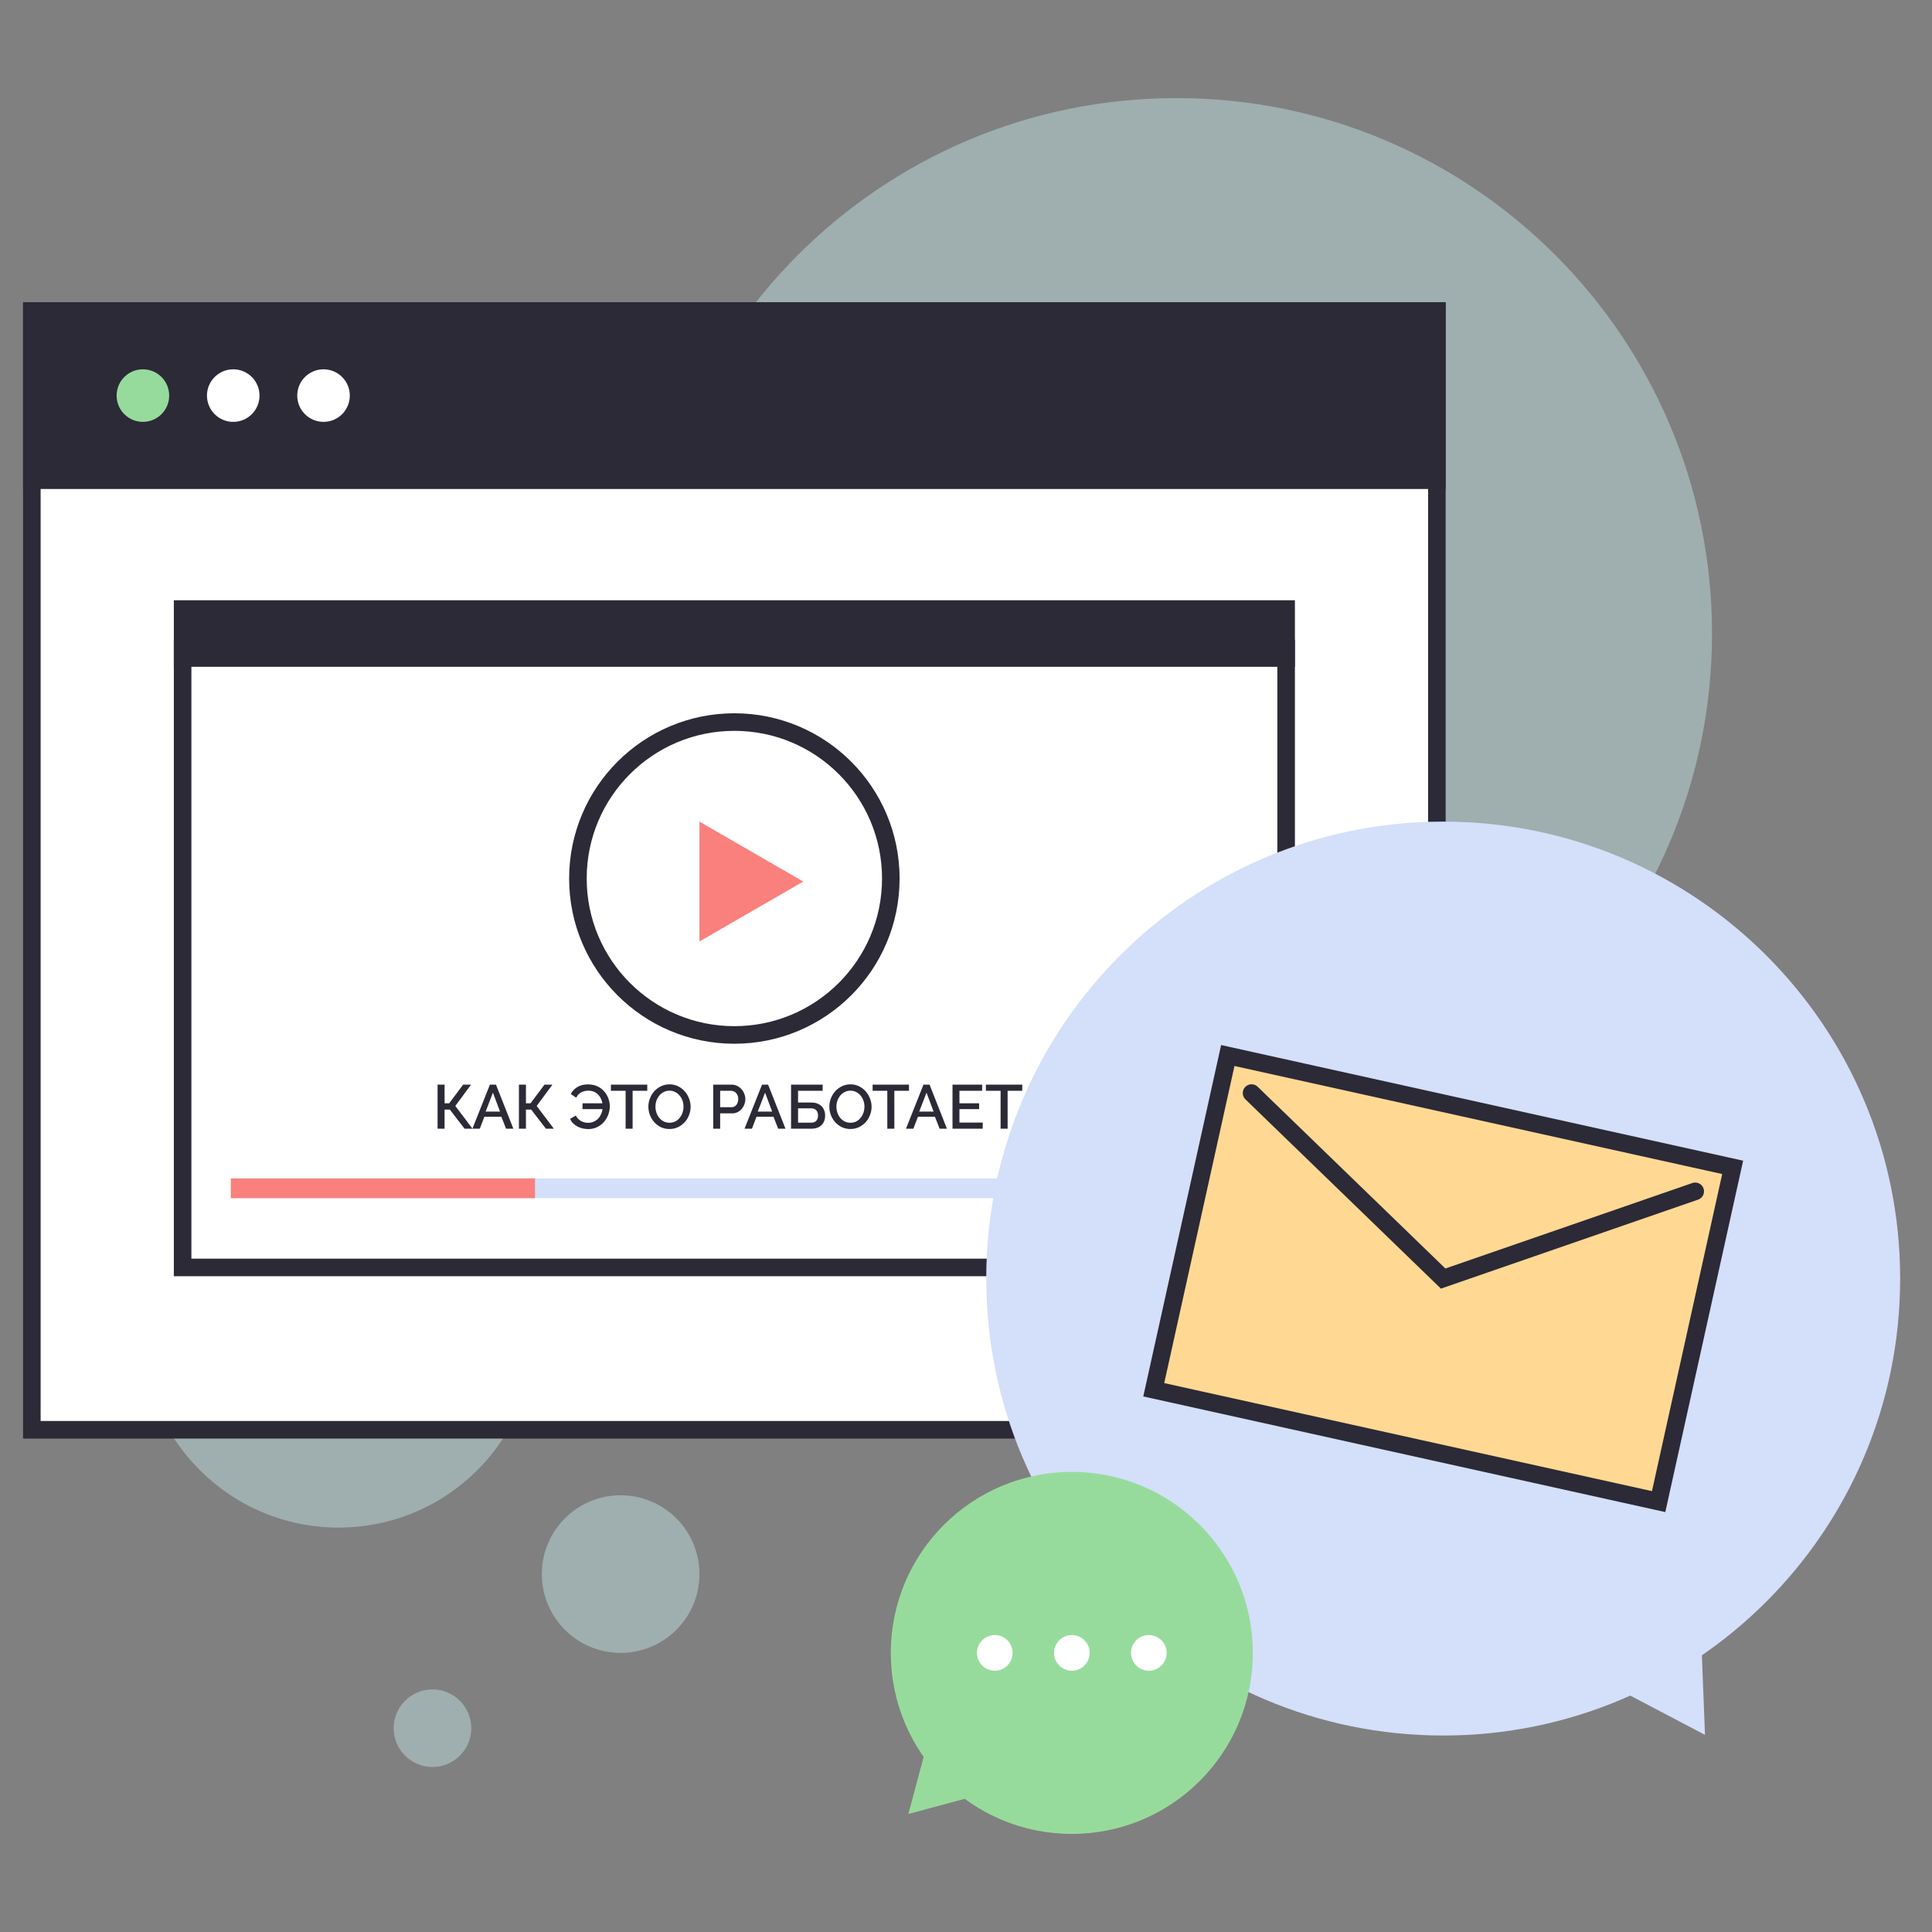 <?xml version="1.0" encoding="UTF-8"?> <svg xmlns="http://www.w3.org/2000/svg" width="165" height="165" viewBox="0 0 165 165" fill="none"><rect x="0" y="0" width="165" height="165" fill="#808080" stroke="none"/> <path d="M28.917 130.462C38.18 130.462 45.689 122.953 45.689 113.69C45.689 104.428 38.18 96.918 28.917 96.918C19.654 96.918 12.145 104.428 12.145 113.69C12.145 122.953 19.654 130.462 28.917 130.462Z" fill="#CEF4F4" fill-opacity="0.4"></path> <path d="M53.004 141.164C56.722 141.164 59.736 138.15 59.736 134.432C59.736 130.714 56.722 127.7 53.004 127.7C49.286 127.7 46.273 130.714 46.273 134.432C46.273 138.15 49.286 141.164 53.004 141.164Z" fill="#CEF4F4" fill-opacity="0.4"></path> <path d="M36.935 150.91C38.766 150.91 40.251 149.426 40.251 147.595C40.251 145.764 38.766 144.28 36.935 144.28C35.105 144.28 33.62 145.764 33.62 147.595C33.62 149.426 35.105 150.91 36.935 150.91Z" fill="#CEF4F4" fill-opacity="0.4"></path> <path d="M100.485 99.834C125.74 99.834 146.214 79.361 146.214 54.106C146.214 28.851 125.74 8.377 100.485 8.377C75.23 8.377 54.757 28.851 54.757 54.106C54.757 79.361 75.23 99.834 100.485 99.834Z" fill="#CEF4F4" fill-opacity="0.4"></path> <path d="M122.714 26.563H2.72V122.108H122.714V26.563Z" fill="white" stroke="#2B2A36" stroke-width="1.5" stroke-miterlimit="10"></path> <path d="M122.714 26.563H2.72V41.011H122.714V26.563Z" fill="#2B2A36" stroke="#2B2A36" stroke-width="1.5" stroke-miterlimit="10"></path> <path d="M12.204 36.029C13.444 36.029 14.449 35.024 14.449 33.785C14.449 32.545 13.444 31.54 12.204 31.54C10.964 31.54 9.96 32.545 9.96 33.785C9.96 35.024 10.964 36.029 12.204 36.029Z" fill="#97DB9C"></path> <path d="M19.92 36.029C21.16 36.029 22.164 35.024 22.164 33.785C22.164 32.545 21.16 31.54 19.92 31.54C18.68 31.54 17.675 32.545 17.675 33.785C17.675 35.024 18.68 36.029 19.92 36.029Z" fill="white"></path> <path d="M27.63 36.029C28.87 36.029 29.875 35.024 29.875 33.785C29.875 32.545 28.87 31.54 27.63 31.54C26.39 31.54 25.386 32.545 25.386 33.785C25.386 35.024 26.39 36.029 27.63 36.029Z" fill="white"></path> <path d="M109.84 55.385H15.596V108.244H109.84V55.385Z" fill="white" stroke="#2B2A36" stroke-width="1.5" stroke-miterlimit="10"></path> <path d="M109.84 52.014H15.596V56.197H109.84V52.014Z" fill="#2B2A36" stroke="#2B2A36" stroke-width="1.5" stroke-miterlimit="10"></path> <path d="M62.717 88.389C70.097 88.389 76.079 82.407 76.079 75.028C76.079 67.649 70.097 61.667 62.717 61.667C55.338 61.667 49.356 67.649 49.356 75.028C49.356 82.407 55.338 88.389 62.717 88.389Z" fill="white" stroke="#2B2A36" stroke-width="1.5" stroke-miterlimit="10"></path> <path d="M68.601 75.287L59.736 70.168V80.406L68.601 75.287Z" fill="#F9807D"></path> <path d="M105.722 100.643H19.847V102.327H105.722V100.643Z" fill="#D4DFFA"></path> <path d="M45.689 100.643H19.713V102.327H45.689V100.643Z" fill="#F9807D"></path> <path d="M37.969 94.228H38.361L39.553 92.633H40.231L38.885 94.451L40.353 96.395H39.675L38.419 94.763H37.969V96.395H37.37V92.633H37.969V94.228ZM41.84 92.633H42.359L43.843 96.395H43.217L42.82 95.373H41.368L40.976 96.395H40.346L41.84 92.633ZM42.703 94.933L42.099 93.317L41.474 94.933H42.703ZM44.917 94.228H45.309L46.501 92.633H47.179L45.834 94.451L47.301 96.395H46.623L45.367 94.763H44.917V96.395H44.318V92.633H44.917V94.228ZM50.246 96.427C50.073 96.427 49.905 96.407 49.742 96.368C49.583 96.33 49.435 96.273 49.297 96.199C49.163 96.125 49.043 96.035 48.937 95.929C48.831 95.819 48.748 95.694 48.688 95.553L49.181 95.272C49.234 95.381 49.299 95.475 49.377 95.553C49.458 95.63 49.544 95.696 49.636 95.749C49.732 95.798 49.829 95.835 49.928 95.86C50.03 95.881 50.129 95.892 50.224 95.892C50.398 95.892 50.555 95.862 50.696 95.802C50.841 95.738 50.966 95.653 51.072 95.547C51.178 95.438 51.263 95.312 51.326 95.171C51.394 95.03 51.438 94.88 51.459 94.721H49.748V94.228H51.448C51.423 94.09 51.381 93.956 51.321 93.826C51.261 93.695 51.182 93.58 51.083 93.481C50.984 93.379 50.864 93.297 50.722 93.237C50.585 93.177 50.424 93.147 50.24 93.147C50.145 93.147 50.048 93.158 49.949 93.179C49.854 93.197 49.76 93.229 49.668 93.275C49.576 93.32 49.49 93.382 49.408 93.46C49.331 93.538 49.266 93.633 49.212 93.746L48.746 93.433C48.87 93.193 49.054 92.997 49.297 92.845C49.541 92.69 49.848 92.612 50.219 92.612C50.523 92.612 50.789 92.667 51.019 92.776C51.252 92.886 51.447 93.031 51.602 93.211C51.761 93.388 51.879 93.589 51.957 93.815C52.038 94.037 52.079 94.262 52.079 94.488C52.079 94.728 52.035 94.965 51.946 95.198C51.861 95.427 51.74 95.634 51.581 95.817C51.422 95.998 51.229 96.144 51.003 96.257C50.777 96.37 50.525 96.427 50.246 96.427ZM55.279 93.158H54.028V96.395H53.43V93.158H52.174V92.633H55.279V93.158ZM57.175 96.421C56.907 96.421 56.661 96.368 56.439 96.263C56.22 96.153 56.031 96.01 55.872 95.833C55.713 95.653 55.59 95.448 55.501 95.219C55.416 94.989 55.374 94.754 55.374 94.514C55.374 94.263 55.42 94.023 55.512 93.794C55.604 93.564 55.729 93.361 55.888 93.184C56.05 93.008 56.241 92.868 56.46 92.766C56.683 92.66 56.925 92.607 57.186 92.607C57.455 92.607 57.698 92.663 57.917 92.776C58.14 92.886 58.329 93.031 58.484 93.211C58.643 93.391 58.765 93.596 58.85 93.826C58.938 94.052 58.982 94.283 58.982 94.52C58.982 94.77 58.936 95.01 58.844 95.24C58.756 95.47 58.631 95.673 58.468 95.849C58.306 96.022 58.113 96.162 57.891 96.268C57.672 96.37 57.433 96.421 57.175 96.421ZM55.978 94.514C55.978 94.691 56.006 94.862 56.063 95.028C56.119 95.194 56.199 95.341 56.301 95.468C56.407 95.595 56.534 95.698 56.683 95.775C56.831 95.849 56.997 95.886 57.181 95.886C57.371 95.886 57.539 95.848 57.684 95.77C57.832 95.689 57.958 95.583 58.06 95.452C58.163 95.321 58.24 95.175 58.293 95.012C58.346 94.85 58.373 94.684 58.373 94.514C58.373 94.334 58.344 94.163 58.288 94C58.231 93.834 58.15 93.689 58.044 93.566C57.942 93.439 57.816 93.338 57.668 93.264C57.523 93.186 57.361 93.147 57.181 93.147C56.99 93.147 56.821 93.188 56.672 93.269C56.524 93.347 56.398 93.449 56.296 93.576C56.194 93.704 56.114 93.85 56.058 94.016C56.005 94.179 55.978 94.345 55.978 94.514ZM60.911 96.395V92.633H62.489C62.659 92.633 62.814 92.669 62.956 92.739C63.1 92.81 63.224 92.904 63.327 93.02C63.429 93.133 63.508 93.264 63.565 93.412C63.625 93.557 63.655 93.705 63.655 93.857C63.655 94.016 63.627 94.17 63.57 94.318C63.517 94.463 63.441 94.594 63.342 94.71C63.243 94.823 63.123 94.915 62.982 94.986C62.844 95.053 62.691 95.086 62.521 95.086H61.504V96.395H60.911ZM61.504 94.562H62.484C62.569 94.562 62.645 94.544 62.712 94.509C62.782 94.474 62.843 94.424 62.892 94.361C62.941 94.297 62.98 94.223 63.009 94.138C63.037 94.053 63.051 93.96 63.051 93.857C63.051 93.751 63.035 93.656 63.003 93.571C62.971 93.487 62.927 93.414 62.871 93.354C62.814 93.29 62.749 93.243 62.675 93.211C62.604 93.176 62.53 93.158 62.452 93.158H61.504V94.562ZM65.081 92.633H65.6L67.083 96.395H66.458L66.061 95.373H64.609L64.217 96.395H63.587L65.081 92.633ZM65.944 94.933L65.34 93.317L64.715 94.933H65.944ZM67.559 92.633H70.256V93.158H68.158V94.159H69.307C69.473 94.159 69.627 94.184 69.768 94.234C69.909 94.279 70.031 94.35 70.134 94.445C70.24 94.541 70.321 94.657 70.377 94.795C70.437 94.933 70.468 95.092 70.468 95.272C70.468 95.452 70.439 95.613 70.383 95.754C70.326 95.892 70.247 96.008 70.144 96.104C70.042 96.199 69.92 96.271 69.779 96.321C69.638 96.37 69.484 96.395 69.318 96.395H67.559V92.633ZM69.286 95.881C69.477 95.881 69.62 95.826 69.715 95.717C69.814 95.607 69.864 95.459 69.864 95.272C69.864 95.085 69.814 94.936 69.715 94.827C69.62 94.714 69.477 94.657 69.286 94.657H68.158V95.881H69.286ZM72.629 96.421C72.361 96.421 72.116 96.368 71.893 96.263C71.674 96.153 71.485 96.01 71.326 95.833C71.167 95.653 71.044 95.448 70.955 95.219C70.871 94.989 70.828 94.754 70.828 94.514C70.828 94.263 70.874 94.023 70.966 93.794C71.058 93.564 71.183 93.361 71.342 93.184C71.505 93.008 71.695 92.868 71.914 92.766C72.137 92.66 72.379 92.607 72.64 92.607C72.909 92.607 73.152 92.663 73.371 92.776C73.594 92.886 73.783 93.031 73.938 93.211C74.097 93.391 74.219 93.596 74.304 93.826C74.392 94.052 74.436 94.283 74.436 94.52C74.436 94.77 74.39 95.01 74.298 95.24C74.21 95.47 74.085 95.673 73.922 95.849C73.76 96.022 73.567 96.162 73.345 96.268C73.126 96.37 72.887 96.421 72.629 96.421ZM71.432 94.514C71.432 94.691 71.46 94.862 71.517 95.028C71.573 95.194 71.653 95.341 71.755 95.468C71.861 95.595 71.988 95.698 72.137 95.775C72.285 95.849 72.451 95.886 72.635 95.886C72.826 95.886 72.993 95.848 73.138 95.77C73.286 95.689 73.412 95.583 73.514 95.452C73.617 95.321 73.694 95.175 73.747 95.012C73.8 94.85 73.827 94.684 73.827 94.514C73.827 94.334 73.799 94.163 73.742 94C73.686 93.834 73.604 93.689 73.498 93.566C73.396 93.439 73.27 93.338 73.122 93.264C72.977 93.186 72.815 93.147 72.635 93.147C72.444 93.147 72.275 93.188 72.126 93.269C71.978 93.347 71.852 93.449 71.75 93.576C71.648 93.704 71.568 93.85 71.512 94.016C71.459 94.179 71.432 94.345 71.432 94.514ZM77.629 93.158H76.379V96.395H75.78V93.158H74.525V92.633H77.629V93.158ZM78.869 92.633H79.388L80.871 96.395H80.246L79.849 95.373H78.397L78.005 96.395H77.375L78.869 92.633ZM79.732 94.933L79.128 93.317L78.503 94.933H79.732ZM83.927 95.871V96.395H81.347V92.633H83.879V93.158H81.94V94.228H83.62V94.721H81.94V95.871H83.927ZM87.304 93.158H86.054V96.395H85.455V93.158H84.2V92.633H87.304V93.158Z" fill="#2B2A36"></path> <path d="M123.254 148.22C101.701 148.22 84.228 130.747 84.228 109.194C84.228 87.64 101.701 70.168 123.254 70.168C144.808 70.168 162.28 87.64 162.28 109.194C162.28 130.747 144.808 148.22 123.254 148.22Z" fill="#D4DFFA"></path> <path d="M141.653 128.242L98.535 118.691L104.858 90.145L147.976 99.697L141.653 128.242Z" fill="#FFD993" stroke="#2B2A36" stroke-width="1.5" stroke-miterlimit="10"></path> <path d="M106.888 93.352L123.251 109.194L144.778 101.744" stroke="#2B2A36" stroke-width="1.5" stroke-miterlimit="10" stroke-linecap="round"></path> <path d="M91.538 156.623C83 156.623 76.079 149.702 76.079 141.164C76.079 132.626 83 125.705 91.538 125.705C100.075 125.705 106.997 132.626 106.997 141.164C106.997 149.702 100.075 156.623 91.538 156.623Z" fill="#97DB9C"></path> <path d="M98.116 142.686C97.275 142.686 96.593 142.004 96.593 141.163C96.593 140.323 97.275 139.641 98.116 139.641C98.956 139.641 99.638 140.323 99.638 141.163C99.638 142.004 98.956 142.686 98.116 142.686Z" fill="white"></path> <path d="M91.54 142.686C90.699 142.686 90.017 142.004 90.017 141.163C90.017 140.323 90.699 139.641 91.54 139.641C92.38 139.641 93.062 140.323 93.062 141.163C93.062 142.004 92.38 142.686 91.54 142.686Z" fill="white"></path> <path d="M84.96 142.686C84.119 142.686 83.437 142.004 83.437 141.163C83.437 140.323 84.119 139.641 84.96 139.641C85.8 139.641 86.482 140.323 86.482 141.163C86.482 142.004 85.8 142.686 84.96 142.686Z" fill="white"></path> <path d="M145.308 140.395L145.613 148.165L138.729 144.546L145.308 140.395Z" fill="#D4DFFA"></path> <path d="M85.089 152.9L77.58 154.919L79.588 147.406L85.089 152.9Z" fill="#97DB9C"></path> </svg> 